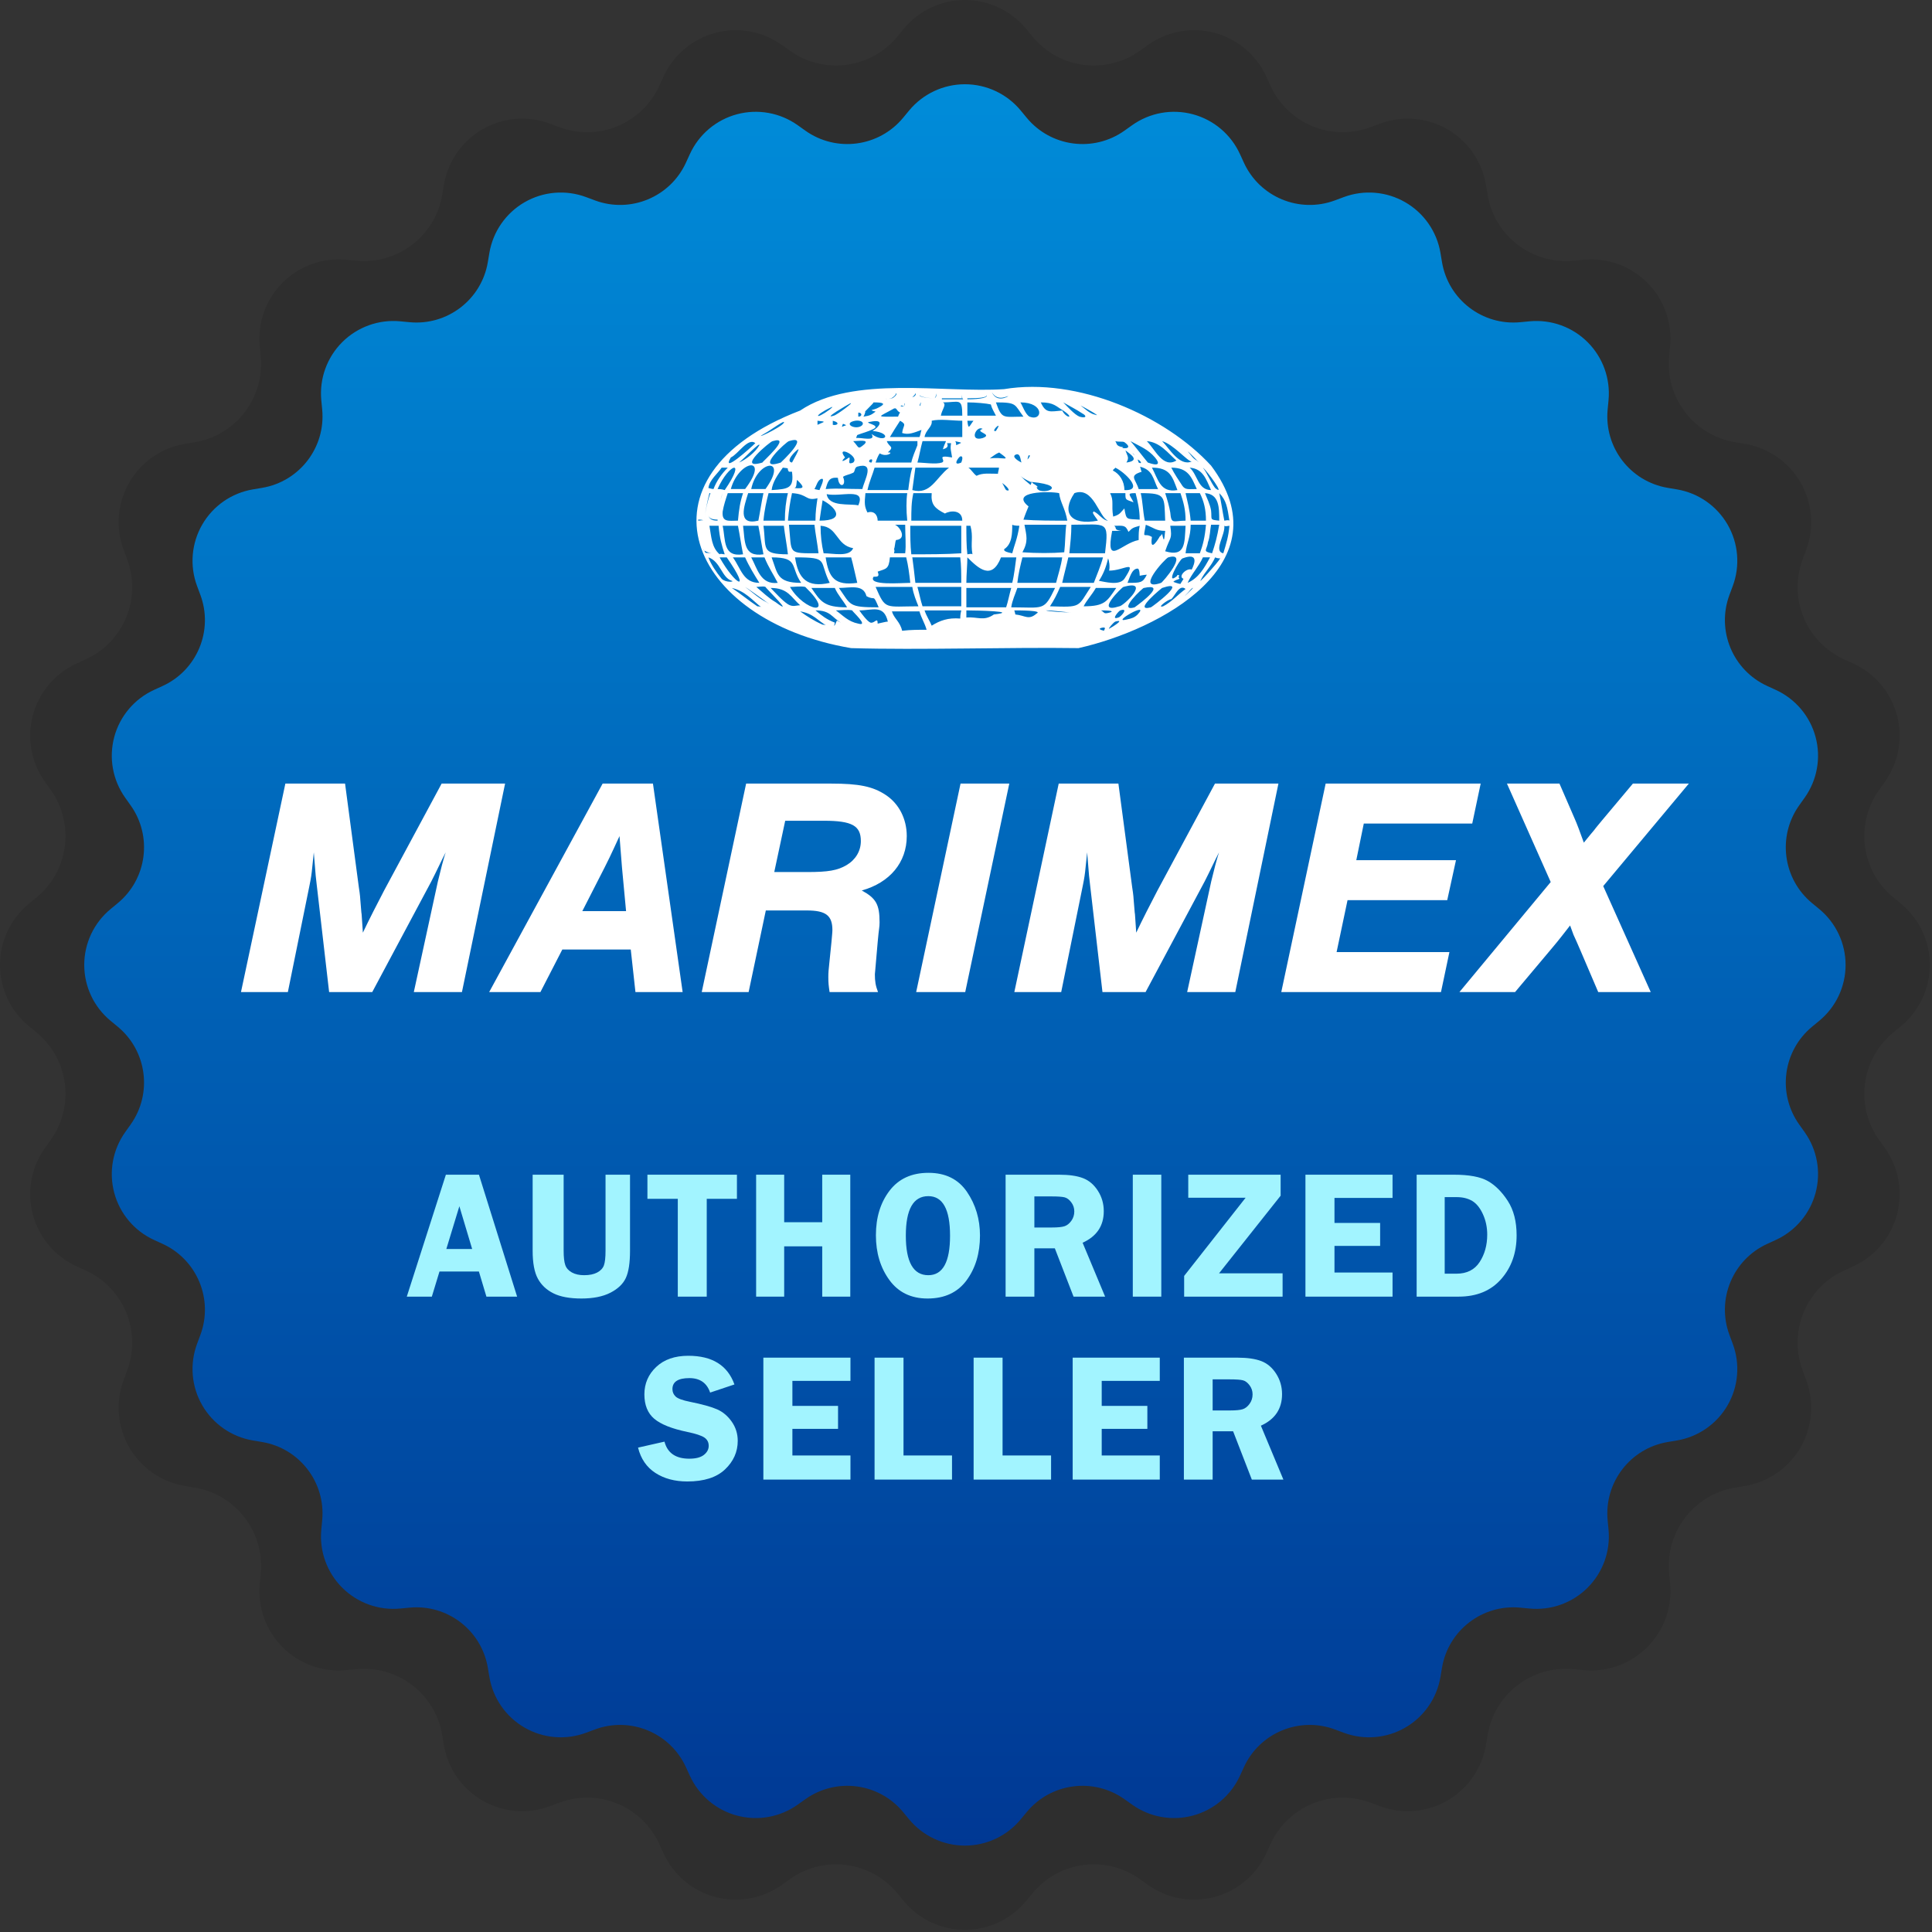 <?xml version="1.0" encoding="UTF-8" standalone="no"?><!DOCTYPE svg PUBLIC "-//W3C//DTD SVG 1.1//EN" "http://www.w3.org/Graphics/SVG/1.1/DTD/svg11.dtd"><svg width="100%" height="100%" viewBox="0 0 297 297" version="1.1" xmlns="http://www.w3.org/2000/svg" xmlns:xlink="http://www.w3.org/1999/xlink" xml:space="preserve" xmlns:serif="http://www.serif.com/" style="fill-rule:evenodd;clip-rule:evenodd;stroke-linejoin:round;stroke-miterlimit:2;"><rect x="0" y="0" width="297" height="297" fill="#333333" stroke="none"/><g><path d="M138.931,4.428c2.317,-2.804 5.765,-4.428 9.403,-4.428c3.637,0 7.085,1.624 9.402,4.428c0.336,0.407 0.671,0.813 1.003,1.214c4.074,4.931 11.264,5.877 16.475,2.169c0.424,-0.302 0.853,-0.607 1.283,-0.913c2.964,-2.109 6.714,-2.785 10.228,-1.844c3.514,0.942 6.424,3.403 7.936,6.711c0.22,0.48 0.438,0.959 0.655,1.433c2.659,5.816 9.359,8.591 15.352,6.358c0.488,-0.182 0.981,-0.365 1.475,-0.55c3.409,-1.27 7.207,-0.952 10.357,0.867c3.151,1.819 5.325,4.949 5.929,8.536c0.088,0.521 0.175,1.039 0.262,1.553c1.063,6.307 6.816,10.721 13.183,10.116c0.518,-0.05 1.042,-0.1 1.567,-0.15c3.622,-0.344 7.208,0.946 9.78,3.518c2.573,2.572 3.862,6.158 3.518,9.78c-0.05,0.525 -0.1,1.049 -0.149,1.568c-0.606,6.366 3.808,12.12 10.115,13.182c0.514,0.087 1.033,0.174 1.553,0.262c3.587,0.604 6.717,2.778 8.536,5.929c1.819,3.15 2.137,6.948 0.867,10.357c-0.185,0.494 -0.368,0.987 -0.55,1.476c-2.233,5.993 0.542,12.693 6.359,15.351c0.474,0.217 0.952,0.435 1.432,0.655c3.309,1.512 5.769,4.422 6.711,7.936c0.941,3.514 0.265,7.264 -1.844,10.228c-0.306,0.43 -0.611,0.859 -0.913,1.284c-3.708,5.21 -2.761,12.4 2.169,16.474c0.402,0.332 0.807,0.667 1.214,1.003c2.804,2.317 4.428,5.765 4.428,9.403c0,3.637 -1.624,7.085 -4.428,9.402c-0.407,0.336 -0.812,0.671 -1.214,1.003c-4.93,4.074 -5.877,11.264 -2.169,16.475c0.302,0.424 0.607,0.853 0.913,1.283c2.109,2.964 2.785,6.714 1.844,10.228c-0.942,3.514 -3.402,6.424 -6.711,7.936c-0.48,0.22 -0.958,0.438 -1.432,0.655c-5.817,2.659 -8.592,9.359 -6.359,15.352c0.182,0.488 0.365,0.981 0.55,1.475c1.27,3.409 0.952,7.207 -0.867,10.357c-1.819,3.151 -4.949,5.325 -8.536,5.929c-0.52,0.088 -1.039,0.175 -1.553,0.262c-6.307,1.063 -10.721,6.816 -10.115,13.183c0.049,0.518 0.099,1.042 0.149,1.567c0.344,3.622 -0.945,7.208 -3.518,9.78c-2.572,2.573 -6.158,3.862 -9.78,3.518c-0.525,-0.05 -1.049,-0.1 -1.567,-0.149c-6.367,-0.606 -12.12,3.808 -13.183,10.115c-0.087,0.514 -0.174,1.033 -0.262,1.553c-0.604,3.587 -2.778,6.717 -5.929,8.536c-3.15,1.819 -6.948,2.137 -10.357,0.867c-0.494,-0.185 -0.987,-0.368 -1.475,-0.55c-5.993,-2.233 -12.693,0.542 -15.352,6.359c-0.217,0.474 -0.435,0.952 -0.655,1.432c-1.512,3.309 -4.422,5.769 -7.936,6.711c-3.514,0.941 -7.264,0.265 -10.228,-1.844c-0.43,-0.306 -0.859,-0.611 -1.283,-0.913c-5.211,-3.708 -12.401,-2.761 -16.475,2.169c-0.332,0.402 -0.667,0.807 -1.003,1.214c-2.317,2.804 -5.765,4.428 -9.402,4.428c-3.638,0 -7.086,-1.624 -9.403,-4.428c-0.336,-0.407 -0.671,-0.812 -1.003,-1.214c-4.074,-4.93 -11.264,-5.877 -16.474,-2.169c-0.425,0.302 -0.854,0.607 -1.284,0.913c-2.964,2.109 -6.714,2.785 -10.228,1.844c-3.514,-0.942 -6.424,-3.402 -7.936,-6.711c-0.22,-0.48 -0.438,-0.958 -0.655,-1.432c-2.658,-5.817 -9.358,-8.592 -15.351,-6.359c-0.489,0.182 -0.982,0.365 -1.476,0.55c-3.409,1.27 -7.207,0.952 -10.357,-0.867c-3.151,-1.819 -5.325,-4.949 -5.929,-8.536c-0.088,-0.52 -0.175,-1.039 -0.262,-1.553c-1.062,-6.307 -6.816,-10.721 -13.182,-10.115c-0.519,0.049 -1.043,0.099 -1.568,0.149c-3.622,0.344 -7.208,-0.945 -9.78,-3.518c-2.572,-2.572 -3.862,-6.158 -3.518,-9.78c0.05,-0.525 0.1,-1.049 0.15,-1.567c0.605,-6.367 -3.809,-12.12 -10.116,-13.183c-0.514,-0.087 -1.032,-0.174 -1.553,-0.262c-3.587,-0.604 -6.717,-2.778 -8.536,-5.929c-1.819,-3.15 -2.137,-6.948 -0.867,-10.357c0.185,-0.494 0.368,-0.987 0.55,-1.475c2.233,-5.993 -0.542,-12.693 -6.358,-15.352c-0.474,-0.217 -0.953,-0.435 -1.433,-0.655c-3.308,-1.512 -5.769,-4.422 -6.711,-7.936c-0.941,-3.514 -0.265,-7.264 1.844,-10.228c0.306,-0.43 0.611,-0.859 0.913,-1.283c3.708,-5.211 2.762,-12.401 -2.169,-16.475c-0.401,-0.332 -0.807,-0.667 -1.214,-1.003c-2.804,-2.317 -4.428,-5.765 -4.428,-9.402c0,-3.638 1.624,-7.086 4.428,-9.403c0.407,-0.336 0.813,-0.671 1.214,-1.003c4.931,-4.074 5.877,-11.264 2.169,-16.474c-0.302,-0.425 -0.607,-0.854 -0.913,-1.284c-2.109,-2.964 -2.785,-6.714 -1.844,-10.228c0.942,-3.514 3.403,-6.424 6.711,-7.936c0.48,-0.22 0.959,-0.438 1.433,-0.655c5.816,-2.658 8.591,-9.358 6.358,-15.351c-0.182,-0.489 -0.365,-0.982 -0.55,-1.476c-1.27,-3.409 -0.952,-7.207 0.867,-10.357c1.819,-3.151 4.949,-5.325 8.536,-5.929c0.521,-0.088 1.039,-0.175 1.553,-0.262c6.307,-1.062 10.721,-6.816 10.116,-13.182c-0.05,-0.519 -0.1,-1.043 -0.15,-1.568c-0.344,-3.622 0.946,-7.208 3.518,-9.78c2.572,-2.572 6.158,-3.862 9.78,-3.518c0.525,0.05 1.049,0.1 1.568,0.15c6.366,0.605 12.12,-3.809 13.182,-10.116c0.087,-0.514 0.174,-1.032 0.262,-1.553c0.604,-3.587 2.778,-6.717 5.929,-8.536c3.15,-1.819 6.948,-2.137 10.357,-0.867c0.494,0.185 0.987,0.368 1.476,0.55c5.993,2.233 12.693,-0.542 15.351,-6.358c0.217,-0.474 0.435,-0.953 0.655,-1.433c1.512,-3.308 4.422,-5.769 7.936,-6.711c3.514,-0.941 7.264,-0.265 10.228,1.844c0.43,0.306 0.859,0.611 1.284,0.913c5.21,3.708 12.4,2.762 16.474,-2.169c0.332,-0.401 0.667,-0.807 1.003,-1.214Z" style="fill-opacity:0.1;"/><path d="M139.752,16.993c2.115,-2.559 5.261,-4.041 8.582,-4.041c3.32,0 6.467,1.482 8.581,4.041c0.307,0.372 0.613,0.742 0.916,1.109c3.718,4.499 10.28,5.363 15.036,1.979c0.387,-0.276 0.778,-0.554 1.171,-0.833c2.705,-1.925 6.128,-2.542 9.335,-1.683c3.207,0.859 5.863,3.105 7.243,6.125c0.2,0.438 0.4,0.875 0.598,1.307c2.426,5.309 8.541,7.842 14.011,5.804c0.446,-0.166 0.895,-0.334 1.347,-0.502c3.111,-1.159 6.577,-0.869 9.452,0.791c2.876,1.66 4.86,4.517 5.412,7.79c0.08,0.475 0.159,0.949 0.238,1.418c0.97,5.756 6.221,9.785 12.032,9.232c0.474,-0.045 0.951,-0.09 1.431,-0.136c3.305,-0.315 6.578,0.863 8.926,3.21c2.348,2.348 3.525,5.621 3.21,8.926c-0.045,0.48 -0.091,0.958 -0.136,1.431c-0.553,5.811 3.476,11.062 9.232,12.032c0.469,0.079 0.943,0.159 1.418,0.239c3.274,0.551 6.131,2.535 7.791,5.411c1.66,2.875 1.95,6.341 0.79,9.452c-0.168,0.452 -0.335,0.902 -0.502,1.347c-2.038,5.47 0.495,11.585 5.804,14.011c0.433,0.198 0.869,0.398 1.307,0.598c3.02,1.38 5.266,4.036 6.125,7.243c0.86,3.207 0.243,6.63 -1.682,9.335c-0.28,0.393 -0.558,0.784 -0.834,1.172c-3.384,4.755 -2.52,11.318 1.98,15.035c0.366,0.303 0.736,0.609 1.108,0.916c2.559,2.115 4.041,5.261 4.041,8.582c0,3.32 -1.482,6.467 -4.041,8.581c-0.372,0.307 -0.742,0.613 -1.108,0.916c-4.5,3.718 -5.364,10.28 -1.98,15.036c0.276,0.387 0.554,0.778 0.834,1.171c1.925,2.705 2.542,6.128 1.682,9.335c-0.859,3.207 -3.105,5.863 -6.125,7.243c-0.438,0.2 -0.874,0.4 -1.307,0.598c-5.309,2.426 -7.842,8.541 -5.804,14.011c0.167,0.446 0.334,0.895 0.502,1.347c1.16,3.111 0.87,6.577 -0.79,9.452c-1.66,2.876 -4.517,4.86 -7.791,5.412c-0.475,0.08 -0.949,0.159 -1.418,0.238c-5.756,0.97 -9.785,6.221 -9.232,12.032c0.045,0.474 0.091,0.951 0.136,1.431c0.315,3.305 -0.862,6.578 -3.21,8.926c-2.348,2.348 -5.621,3.525 -8.926,3.21c-0.48,-0.045 -0.957,-0.091 -1.431,-0.136c-5.811,-0.553 -11.062,3.476 -12.032,9.232c-0.079,0.469 -0.158,0.943 -0.238,1.418c-0.552,3.274 -2.536,6.131 -5.412,7.791c-2.875,1.66 -6.341,1.95 -9.452,0.79c-0.452,-0.168 -0.901,-0.335 -1.347,-0.502c-5.47,-2.038 -11.585,0.495 -14.011,5.804c-0.198,0.433 -0.398,0.869 -0.598,1.307c-1.38,3.02 -4.036,5.266 -7.243,6.125c-3.207,0.86 -6.63,0.243 -9.335,-1.682c-0.393,-0.28 -0.784,-0.558 -1.171,-0.834c-4.756,-3.384 -11.318,-2.52 -15.036,1.98c-0.303,0.366 -0.609,0.736 -0.916,1.108c-2.114,2.559 -5.261,4.041 -8.581,4.041c-3.321,0 -6.467,-1.482 -8.582,-4.041c-0.307,-0.372 -0.613,-0.742 -0.916,-1.108c-3.717,-4.5 -10.28,-5.364 -15.035,-1.98c-0.388,0.276 -0.779,0.554 -1.172,0.834c-2.705,1.925 -6.128,2.542 -9.335,1.682c-3.207,-0.859 -5.863,-3.105 -7.243,-6.125c-0.2,-0.438 -0.4,-0.874 -0.598,-1.307c-2.426,-5.309 -8.541,-7.842 -14.011,-5.804c-0.445,0.167 -0.895,0.334 -1.347,0.502c-3.111,1.16 -6.577,0.87 -9.452,-0.79c-2.876,-1.66 -4.86,-4.517 -5.411,-7.791c-0.08,-0.475 -0.16,-0.949 -0.239,-1.418c-0.97,-5.756 -6.221,-9.785 -12.032,-9.232c-0.473,0.045 -0.951,0.091 -1.431,0.136c-3.305,0.315 -6.578,-0.862 -8.926,-3.21c-2.347,-2.348 -3.525,-5.621 -3.21,-8.926c0.046,-0.48 0.091,-0.957 0.136,-1.431c0.553,-5.811 -3.476,-11.062 -9.232,-12.032c-0.469,-0.079 -0.943,-0.158 -1.418,-0.238c-3.273,-0.552 -6.13,-2.536 -7.79,-5.412c-1.66,-2.875 -1.95,-6.341 -0.791,-9.452c0.168,-0.452 0.336,-0.901 0.502,-1.347c2.038,-5.47 -0.495,-11.585 -5.804,-14.011c-0.432,-0.198 -0.869,-0.398 -1.307,-0.598c-3.02,-1.38 -5.266,-4.036 -6.125,-7.243c-0.859,-3.207 -0.242,-6.63 1.683,-9.335c0.279,-0.393 0.557,-0.784 0.833,-1.171c3.384,-4.756 2.52,-11.318 -1.979,-15.036c-0.367,-0.303 -0.737,-0.609 -1.109,-0.916c-2.559,-2.114 -4.041,-5.261 -4.041,-8.581c0,-3.321 1.482,-6.467 4.041,-8.582c0.372,-0.307 0.742,-0.613 1.109,-0.916c4.499,-3.717 5.363,-10.28 1.979,-15.035c-0.276,-0.388 -0.554,-0.779 -0.833,-1.172c-1.925,-2.705 -2.542,-6.128 -1.683,-9.335c0.859,-3.207 3.105,-5.863 6.125,-7.243c0.438,-0.2 0.875,-0.4 1.307,-0.598c5.309,-2.426 7.842,-8.541 5.804,-14.011c-0.166,-0.445 -0.334,-0.895 -0.502,-1.347c-1.159,-3.111 -0.869,-6.577 0.791,-9.452c1.66,-2.876 4.517,-4.86 7.79,-5.411c0.475,-0.08 0.949,-0.16 1.418,-0.239c5.756,-0.97 9.785,-6.221 9.232,-12.032c-0.045,-0.473 -0.09,-0.951 -0.136,-1.431c-0.315,-3.305 0.863,-6.578 3.21,-8.926c2.348,-2.347 5.621,-3.525 8.926,-3.21c0.48,0.046 0.958,0.091 1.431,0.136c5.811,0.553 11.062,-3.476 12.032,-9.232c0.079,-0.469 0.159,-0.943 0.239,-1.418c0.551,-3.273 2.535,-6.13 5.411,-7.79c2.875,-1.66 6.341,-1.95 9.452,-0.791c0.452,0.168 0.902,0.336 1.347,0.502c5.47,2.038 11.585,-0.495 14.011,-5.804c0.198,-0.432 0.398,-0.869 0.598,-1.307c1.38,-3.02 4.036,-5.266 7.243,-6.125c3.207,-0.859 6.63,-0.242 9.335,1.683c0.393,0.279 0.784,0.557 1.172,0.833c4.755,3.384 11.318,2.52 15.035,-1.979c0.303,-0.367 0.609,-0.737 0.916,-1.109Z" style="fill:url(#_Linear1);"/><path d="M37.046,152.504l7.207,0l3.315,-16.335c0.24,-1.153 0.336,-1.826 0.432,-2.835l0.24,-2.306l0.289,3.555l0.144,1.297l1.922,16.624l6.63,0l9.081,-17.008l0.624,-1.249c1.201,-2.45 1.249,-2.595 1.586,-3.219c-0.289,0.865 -0.433,1.489 -0.577,1.97l-0.624,2.498l-3.7,17.008l7.399,0l6.631,-32.046l-9.754,0l-8.84,16.431c-1.009,1.922 -2.307,4.468 -3.267,6.486l-0.193,-2.834c-0.048,-0.145 -0.096,-1.105 -0.192,-2.114c-0.048,-0.913 -0.192,-1.73 -0.24,-2.066l-2.114,-15.903l-9.177,0l-6.822,32.046Zm103.794,0l7.542,0l6.772,-32.046l-7.493,0l-6.821,32.046Zm-65.64,0l7.879,0l3.363,-6.536l10.522,0l0.72,6.536l7.255,0l-4.564,-32.046l-7.735,0l-17.44,32.046Zm32.676,0l7.208,0l2.643,-12.542l6.295,0c2.931,0 3.94,0.769 3.94,3.027c0,0.385 -0.096,1.153 -0.144,1.826l-0.337,3.316c-0.096,0.913 -0.144,1.345 -0.144,2.066c0,0.913 0.048,1.346 0.192,2.307l7.443,0c-0.385,-1.009 -0.481,-1.682 -0.481,-2.739c0,-0.145 0.096,-0.865 0.144,-1.634l0.289,-3.316c0.192,-2.21 0.288,-2.21 0.288,-3.027c0,-2.738 -0.528,-3.698 -2.737,-4.898c4.325,-1.201 6.918,-4.323 6.918,-8.363c0,-2.644 -1.201,-4.997 -3.265,-6.341c-1.969,-1.296 -4.081,-1.728 -8.406,-1.728l-13.023,0l-6.823,32.046Zm48.053,0l7.207,0l3.315,-16.335c0.24,-1.153 0.336,-1.826 0.432,-2.835l0.241,-2.306l0.288,3.555l0.144,1.297l1.922,16.624l6.63,0l9.081,-17.008l0.624,-1.249c1.202,-2.45 1.25,-2.595 1.586,-3.219c-0.288,0.865 -0.432,1.489 -0.577,1.97l-0.624,2.498l-3.7,17.008l7.399,0l6.631,-32.046l-9.754,0l-8.84,16.431c-1.009,1.922 -2.306,4.468 -3.267,6.486l-0.192,-2.834c-0.048,-0.145 -0.096,-1.105 -0.193,-2.114c-0.048,-0.913 -0.192,-1.73 -0.24,-2.066l-2.114,-15.903l-9.177,0l-6.822,32.046Zm68.428,0l8.552,0l5.813,-6.919c0.865,-1.009 2.114,-2.642 2.642,-3.315l0.529,1.442l0.48,1.057l0.625,1.441l2.69,6.294l8.072,0l-7.303,-16.287l13.164,-15.759l-8.6,0l-4.756,5.669l-0.913,1.105c-0.096,0.145 -0.432,0.577 -0.817,1.009l-1.057,1.297c-0.528,-1.489 -1.105,-3.026 -1.393,-3.651l-2.354,-5.429l-8.072,0l6.727,15.134l-14.029,16.912Zm-27.391,0l24.551,0l1.297,-6.145l-17.344,0l1.682,-7.983l15.325,0l1.346,-6.145l-15.326,0l1.153,-5.628l16.671,0l1.297,-6.145l-23.83,0l-6.822,32.046Zm-107.449,-12.44l3.411,-6.679c0.673,-1.346 0.913,-1.826 1.441,-2.98l0.865,-1.874l0.384,4.854l0.625,6.679l-6.726,0Zm29.507,-6.007l1.682,-7.886l5.959,0c4.324,0 5.67,0.769 5.67,3.125c0,1.539 -0.817,2.886 -2.211,3.703c-1.393,0.818 -2.835,1.058 -6.054,1.058l-5.046,0Z" style="fill:#fff;fill-rule:nonzero;"/><g><path d="M73.627,180.583l5.868,18.745l-4.72,0l-1.155,-3.859l-6.06,0l-1.175,3.859l-3.851,0l6.009,-18.745l5.084,0Zm-5.014,11.425l3.972,0l-1.969,-6.578l-2.003,6.578Z" style="fill:#a2f4ff;fill-rule:nonzero;"/><path d="M96.851,180.583l0,11.673c0,1.886 -0.216,3.289 -0.646,4.209c-0.43,0.92 -1.224,1.675 -2.383,2.266c-1.158,0.59 -2.639,0.885 -4.442,0.885c-1.804,0 -3.239,-0.265 -4.305,-0.796c-1.067,-0.531 -1.866,-1.286 -2.397,-2.266c-0.531,-0.98 -0.796,-2.412 -0.796,-4.298l0,-11.673l4.765,0l0,11.673c0,1.007 0.085,1.748 0.254,2.224c0.169,0.476 0.508,0.854 1.016,1.133c0.508,0.28 1.133,0.419 1.875,0.419c0.824,0 1.494,-0.137 2.012,-0.412c0.517,-0.274 0.86,-0.638 1.03,-1.092c0.169,-0.453 0.254,-1.21 0.254,-2.272l0,-11.673l3.763,0Z" style="fill:#a2f4ff;fill-rule:nonzero;"/><path d="M113.286,180.583l0,3.708l-4.641,0l0,15.037l-4.45,0l0,-15.037l-4.669,0l0,-3.708l13.76,0Z" style="fill:#a2f4ff;fill-rule:nonzero;"/><path d="M130.711,180.583l0,18.745l-4.312,0l0,-7.732l-5.85,0l0,7.732l-4.312,0l0,-18.745l4.312,0l0,7.306l5.85,0l0,-7.306l4.312,0Z" style="fill:#a2f4ff;fill-rule:nonzero;"/><path d="M142.581,199.616c-2.525,0 -4.478,-0.947 -5.859,-2.842c-1.381,-1.895 -2.072,-4.189 -2.072,-6.88c0,-2.738 0.7,-5.022 2.099,-6.853c1.4,-1.831 3.394,-2.747 5.983,-2.747c2.616,0 4.589,0.978 5.92,2.932c1.331,1.955 1.997,4.191 1.997,6.709c0,2.719 -0.686,5.012 -2.058,6.88c-1.373,1.868 -3.376,2.801 -6.01,2.801Zm0.123,-15.737c-2.302,0 -3.454,2.023 -3.454,6.069c0,4.056 1.152,6.084 3.454,6.084c2.23,0 3.344,-2.023 3.344,-6.07c0,-4.056 -1.114,-6.083 -3.344,-6.083Z" style="fill:#a2f4ff;fill-rule:nonzero;"/><path d="M159.01,191.899l0,7.429l-4.422,0l0,-18.745l8.239,0c1.52,0 2.74,0.176 3.66,0.528c0.92,0.352 1.683,1 2.287,1.942c0.604,0.942 0.906,1.99 0.906,3.143c0,2.25 -1.085,3.865 -3.255,4.844l3.461,8.288l-4.852,0l-2.879,-7.429l-3.145,0Zm0,-7.979l0,4.779l2.691,0c0.879,0 1.518,-0.062 1.916,-0.186c0.398,-0.123 0.753,-0.398 1.064,-0.824c0.312,-0.425 0.467,-0.913 0.467,-1.462c0,-0.522 -0.155,-0.989 -0.467,-1.401c-0.311,-0.412 -0.65,-0.666 -1.016,-0.762c-0.366,-0.096 -1.053,-0.144 -2.06,-0.144l-2.595,0Z" style="fill:#a2f4ff;fill-rule:nonzero;"/><rect x="174.141" y="180.583" width="4.381" height="18.745" style="fill:#a2f4ff;fill-rule:nonzero;"/><path d="M196.867,183.81l-9.47,11.934l9.772,0l0,3.584l-15.134,0l0,-3.186l9.448,-12.016l-8.816,0l0,-3.543l14.2,0l0,3.227Z" style="fill:#a2f4ff;fill-rule:nonzero;"/><path d="M214.071,184.153l-8.926,0l0,3.845l7.018,0l0,3.53l-7.018,0l0,4.092l8.926,0l0,3.708l-13.389,0l0,-18.745l13.389,0l0,3.57Z" style="fill:#a2f4ff;fill-rule:nonzero;"/><path d="M217.777,180.583l5.721,0c2.333,0 4.071,0.322 5.214,0.968c1.144,0.645 2.168,1.666 3.074,3.062c0.905,1.396 1.358,3.161 1.358,5.294c0,2.683 -0.791,4.924 -2.374,6.723c-1.582,1.799 -3.764,2.698 -6.544,2.698l-6.449,0l0,-18.745Zm4.312,3.447l0,11.769l1.809,0c1.599,0 2.787,-0.598 3.563,-1.792c0.777,-1.195 1.165,-2.598 1.165,-4.21c0,-1.135 -0.222,-2.185 -0.665,-3.151c-0.443,-0.966 -0.993,-1.644 -1.651,-2.033c-0.658,-0.389 -1.448,-0.583 -2.371,-0.583l-1.85,0Z" style="fill:#a2f4ff;fill-rule:nonzero;"/><path d="M112.902,212.828l-3.735,1.249c-0.503,-1.483 -1.567,-2.225 -3.193,-2.225c-1.735,0 -2.603,0.564 -2.603,1.69c0,0.448 0.163,0.828 0.487,1.139c0.325,0.312 1.058,0.582 2.201,0.812c1.911,0.385 3.31,0.775 4.196,1.168c0.887,0.394 1.635,1.028 2.243,1.902c0.608,0.874 0.912,1.851 0.912,2.931c0,1.694 -0.652,3.158 -1.955,4.394c-1.304,1.236 -3.236,1.853 -5.797,1.853c-1.921,0 -3.556,-0.437 -4.905,-1.311c-1.35,-0.874 -2.239,-2.172 -2.669,-3.893l4.065,-0.92c0.457,1.748 1.727,2.623 3.81,2.623c1.005,0 1.754,-0.195 2.248,-0.584c0.493,-0.389 0.74,-0.854 0.74,-1.394c0,-0.549 -0.224,-0.975 -0.672,-1.277c-0.448,-0.302 -1.312,-0.586 -2.592,-0.852c-2.386,-0.495 -4.087,-1.17 -5.102,-2.026c-1.014,-0.856 -1.522,-2.108 -1.522,-3.756c0,-1.666 0.606,-3.071 1.818,-4.215c1.212,-1.145 2.856,-1.717 4.932,-1.717c3.677,0 6.041,1.47 7.093,4.409Z" style="fill:#a2f4ff;fill-rule:nonzero;"/><path d="M130.738,212.278l-8.926,0l0,3.845l7.018,0l0,3.53l-7.018,0l0,4.092l8.926,0l0,3.708l-13.389,0l0,-18.745l13.389,0l0,3.57Z" style="fill:#a2f4ff;fill-rule:nonzero;"/><path d="M138.893,223.745l7.457,0l0,3.708l-11.906,0l0,-18.745l4.449,0l0,15.037Z" style="fill:#a2f4ff;fill-rule:nonzero;"/><path d="M154.121,223.745l7.457,0l0,3.708l-11.907,0l0,-18.745l4.45,0l0,15.037Z" style="fill:#a2f4ff;fill-rule:nonzero;"/><path d="M178.288,212.278l-8.926,0l0,3.845l7.017,0l0,3.53l-7.017,0l0,4.092l8.926,0l0,3.708l-13.389,0l0,-18.745l13.389,0l0,3.57Z" style="fill:#a2f4ff;fill-rule:nonzero;"/><path d="M186.416,220.024l0,7.429l-4.422,0l0,-18.745l8.24,0c1.519,0 2.739,0.176 3.659,0.528c0.92,0.352 1.683,1 2.287,1.942c0.604,0.942 0.906,1.99 0.906,3.143c0,2.25 -1.085,3.865 -3.254,4.844l3.46,8.288l-4.852,0l-2.879,-7.429l-3.145,0Zm0,-7.979l0,4.779l2.691,0c0.879,0 1.518,-0.062 1.916,-0.186c0.398,-0.123 0.753,-0.398 1.064,-0.824c0.312,-0.425 0.467,-0.913 0.467,-1.462c0,-0.522 -0.155,-0.989 -0.467,-1.401c-0.311,-0.412 -0.65,-0.666 -1.016,-0.762c-0.366,-0.096 -1.053,-0.144 -2.06,-0.144l-2.595,0Z" style="fill:#a2f4ff;fill-rule:nonzero;"/></g><path d="M186.172,71.576c11.285,15.048 -7.837,25.236 -20.377,28.057c-10.501,-0.157 -24.451,0.314 -34.953,0c-25.079,-4.232 -34.327,-26.332 -7.837,-36.521c8.15,-5.486 22.1,-2.664 31.348,-3.291c11.286,-1.881 24.765,4.075 31.819,11.755Zm-3.292,0.314c1.254,1.097 1.254,3.448 3.292,3.448c-0.784,-1.724 -1.254,-3.291 -3.292,-3.448Zm0.314,15.674c0.47,-0.94 1.097,-2.665 -1.411,-1.724c-0.47,0.157 -2.821,4.389 -0.784,2.665c-0.313,-0.157 0.627,-0.157 0.157,0.156l0.157,0.314c-0.314,0.156 -0.627,0.156 -0.941,0.47c0,0 0.784,0.313 1.097,0.313c0.157,-0.313 0.314,-0.47 0.471,-0.783c-0.941,-0.314 0.47,-1.724 1.254,-1.411Zm-10.816,-5.956l-1.41,0c-1.097,5.643 1.41,1.881 4.075,1.411c0,-0.941 0,-1.411 0.157,-2.195c-1.097,0.314 -1.097,0.314 -1.724,0.941c-0.471,-1.098 -0.784,-0.941 -2.195,-0.941c0.47,0.314 -0.157,0.627 1.097,0.784Zm0.941,7.994c2.038,0 2.351,0 2.978,-1.254c-0.314,0 -1.097,0.157 -1.097,0.157c0,0 0,-1.098 -0.314,-1.098c-0.94,0 -1.254,1.568 -1.567,2.195Zm-0.157,-18.496c2.195,-0.313 0.627,-1.254 -0.157,-1.881c0.314,0.941 0.627,1.097 0.157,1.881Zm1.254,-1.097c-0.157,-0.314 -0.313,-0.314 -0.627,-0.627c0.157,0 1.254,1.411 0.627,0.627Zm0.627,5.172l2.978,0c-0.784,-1.567 -0.784,-2.978 -2.821,-3.448c0.157,0 0.157,0.627 0.313,0.784c-2.037,0.627 -0.94,1.097 -0.47,2.664Zm0,-4.075c0.627,0.314 0.314,-0.313 -0.157,-0.47l0.157,0.47Zm4.075,13.637c3.135,0.94 2.978,-1.254 3.135,-3.919l-2.351,0c0.314,2.195 0,1.568 -0.784,3.919Zm3.135,-4.703c0,-1.724 -0.313,-2.821 -0.784,-4.232l-2.351,0c0.314,0.941 0.627,2.038 0.784,2.979c0.157,1.88 0.47,1.253 2.351,1.253Zm1.724,-4.859c-0.783,-1.724 -1.254,-3.291 -3.918,-3.291c0.47,0.94 1.097,1.881 1.724,2.821c0.47,0.627 0.94,0.47 2.194,0.47Zm-6.896,-3.291c0.94,1.724 1.254,3.918 3.918,3.448c-0.783,-2.037 -1.097,-3.448 -3.918,-3.448Zm-1.724,3.918c0.313,1.254 0.313,2.665 0.626,4.232l3.135,0c-0.156,-3.761 0.157,-4.232 -3.761,-4.232Zm1.724,6.74c-0.314,2.195 0.627,0.941 1.254,-0.156c0,0.156 0.313,-0.314 0.313,-0.314c0.314,1.411 0.314,0.941 0.47,-0.47c-1.41,0 -1.724,-0.47 -2.978,-0.941c-0.47,2.508 -0.313,1.098 0.941,1.881Zm-4.389,7.681c-0.157,0 -4.546,4.232 -0.627,2.978c0.627,0 5.016,-4.232 0.627,-2.978Zm1.724,3.135c1.097,-0.784 5.016,-3.762 1.411,-2.979c0,-0.156 -4.232,3.762 -1.411,2.979Zm4.075,-3.762c0.157,0 4.389,-4.859 1.098,-3.919c-0.471,0.157 -5.173,5.329 -1.098,3.919Zm5.957,-4.546c0.47,-1.254 0.783,-2.508 0.94,-4.389l-2.351,0c0,1.881 -0.627,2.822 -0.784,4.389l2.195,0Zm1.88,0c0.471,-1.41 0.784,-2.508 1.098,-4.389l-1.254,0c-0.157,0.784 -0.157,1.881 -0.471,2.665c-0.156,1.254 -0.94,1.411 0.627,1.724Zm-0.94,-5.016c0,-1.724 -0.313,-2.978 -0.94,-4.232l-2.195,0c0.314,1.411 0.627,2.508 0.784,4.232l2.351,0Zm-2.821,-10.658c0.47,0.47 0.783,1.097 1.41,1.411c0.941,0.94 -0.94,-1.098 -1.41,-1.411Zm-3.919,-1.567c1.097,1.097 2.665,3.918 4.546,3.134c-0.627,0 -2.822,-2.664 -4.546,-3.134Zm-2.351,0c1.254,1.254 2.508,4.232 4.545,2.978c-1.253,-1.098 -2.507,-2.822 -4.545,-2.978Zm-2.508,0c0.314,0.313 2.508,3.134 2.665,3.291c1.724,0.627 1.881,0.157 1.097,-0.784c-1.097,-1.253 -2.038,-1.567 -3.762,-2.507Zm-2.351,0c0.313,0.313 0,0.783 1.254,0.94c-0.784,0.157 1.881,0.47 0.157,-0.784c-0.314,-0.156 -0.784,0 -1.411,-0.156Zm-0.314,4.545c0.941,0.47 1.725,1.568 1.725,2.978c3.134,0.157 0,-2.821 -1.411,-3.448c0,0.157 -0.47,0.313 -0.314,0.47Zm-0.47,3.448c0.627,1.254 0.157,1.725 0.47,3.605c1.098,-0.313 1.098,-0.626 1.725,-1.253c0.313,1.88 0.313,1.567 2.351,1.724c0,-1.568 -0.314,-2.822 -0.627,-4.076c-1.411,0 -0.941,0.157 -0.314,1.411c-1.254,-0.47 -1.254,-0.313 -1.254,-1.411l-2.351,0Zm-0.156,11.913c0.156,-0.627 0,-1.568 -0.157,-1.881c-0.314,1.411 -0.784,2.508 -1.411,3.448c0.941,0.157 3.135,0.784 3.919,-0.313c2.037,-3.135 0,-1.254 -2.351,-1.254Zm-21.631,-15.831c0.47,0.313 0.784,0.94 1.254,1.254c0.941,-0.47 1.881,-0.314 3.292,-0.314c0,-0.313 0.156,-0.627 0.156,-0.94l-4.702,0Zm0.784,-7.21l-0.941,0c0.157,1.567 0.314,0.783 0.941,0Zm1.411,1.254c-0.941,-0.627 -2.195,2.037 0,1.41c1.724,-0.627 -1.411,-0.94 0,-1.41Zm1.097,4.545c1.881,-0.313 3.605,0.627 1.41,-0.94c0,0.156 0,-0.157 -1.41,0.94Zm0.94,-4.232c0,0 0.627,-0.94 0.314,-0.784c-0.314,0.157 -0.941,0.941 -0.314,0.784Zm0.941,7.994c0.156,0.157 0.47,0.94 0.627,1.097c0.783,0.314 0.313,-0.47 -0.627,-1.097Zm-5.33,11.442c0,1.097 -0.156,2.665 -0.156,3.919l7.053,0c0.314,-1.254 0.47,-2.822 0.627,-3.919l-2.351,0c-1.411,3.605 -3.448,1.724 -5.173,0Zm7.994,-4.859c-0.157,0 -0.783,0 -1.097,-0.157c0,1.254 0,2.979 -1.254,3.762c0.157,0 -0.47,0.314 1.254,0.627c0.314,-1.254 0.784,-2.194 1.097,-4.232Zm0.157,-7.68c0.627,0.627 0.784,0.784 1.567,1.41c0,0 0.314,-0.626 0,-0.47c0,0 -1.097,-0.47 -1.567,-0.94Zm1.254,-3.135c0,0 -0.157,0.47 -0.157,0.627c0.157,-0.157 0.627,-0.784 0.157,-0.627Zm1.254,4.859c0.157,1.567 5.643,-0.157 -0.784,-0.784l0.314,0.314c0.156,0 0.94,0.627 0.47,0.47Zm-1.254,2.978c-0.314,0.784 -0.47,1.097 -0.784,2.038c1.881,0.156 4.546,0.156 6.74,0.156c-0.313,-1.88 -1.097,-2.821 -1.254,-4.232c-1.411,-0.313 -7.68,-0.313 -4.702,2.038Zm-1.097,-6.74c-0.157,-0.47 -0.157,-1.411 -0.784,-1.254c-0.94,0.314 0.47,1.097 0.784,1.254Zm-0.627,18.496l5.956,0c0.313,-1.254 0.784,-2.665 0.94,-3.919l-6.113,0c-0.313,1.254 -0.627,2.508 -0.783,3.919Zm7.21,-4.703c0.157,-1.253 0.157,-3.134 0.313,-4.232l-6.426,0c0.313,1.725 0.627,2.508 -0.314,4.232c2.195,0.157 4.546,0.157 6.427,0Zm-0.314,4.703l4.859,0c0.471,-1.254 1.098,-2.665 1.411,-3.919l-5.329,0c-0.314,1.411 -0.627,2.508 -0.941,3.919Zm6.584,-4.546c0.627,-5.172 0.313,-4.389 -5.173,-4.389c0,1.568 -0.157,2.822 -0.313,4.389l5.486,0Zm-4.703,-9.248c-2.037,2.979 -0.627,5.016 3.605,4.232c-0.156,-0.313 -0.627,-0.783 -0.783,-1.253c0.313,-0.157 -0.157,-0.314 0.156,-0.157c0.784,0.313 1.411,1.41 2.195,1.41c-1.411,-0.47 -2.195,-5.329 -5.173,-4.232Zm0.941,-13.479c0.627,0.47 1.41,1.254 2.194,1.41c1.254,0.471 -1.567,-1.097 -2.194,-1.41Zm-2.665,-0.471c0.627,0.627 1.724,1.881 2.508,2.195c1.097,0.313 1.097,-0.157 0.47,-0.47c-0.94,-0.627 -1.881,-1.098 -2.978,-1.725Zm-3.448,0c0.784,1.725 1.41,1.411 3.291,1.254c0.627,1.254 2.038,1.254 0.157,0c-1.097,-0.627 -1.411,-1.254 -3.448,-1.254Zm-3.135,0c0.313,0.471 0.784,1.881 1.411,2.195c2.037,0.783 2.351,-2.195 -1.411,-2.195Zm-3.762,0c0.941,2.665 1.097,2.195 4.232,2.195c-1.41,-1.881 -0.94,-2.195 -4.232,-2.195Zm1.881,-0.94c0,-0.157 -1.567,0.94 -2.508,-0.627c0.784,1.724 2.508,0.627 2.508,0.627Zm-0.157,-0.314c0,0.157 0,0.157 0,0c0,0.157 0,0 0,0Zm-2.508,1.568c-0.627,-0.157 -2.351,-0.314 -3.605,-0.314l0,2.038l4.389,0c-0.313,-0.627 -0.627,-1.097 -0.784,-1.724Zm-0.627,-1.411c0,0.314 -0.94,0.47 -2.978,0.47l0,0.157c2.195,0 3.135,-0.313 2.978,-0.627Zm-3.134,20.063c0,1.411 0,3.135 0.156,4.389c0.157,0 0.627,-0.157 0.784,0c-0.313,-1.724 0.157,-2.665 -0.313,-4.389l-0.627,0Zm-3.919,-16.928l3.292,0c0,-2.821 -0.471,-2.038 -2.978,-2.038c0.627,0.314 -0.157,1.098 -0.314,2.038Zm3.292,-3.448c0,0.156 -0.157,0.783 0,0.783l-3.135,0l0,0.157l3.291,0c-0.313,-0.157 -0.156,-0.94 -0.156,-0.94Zm-4.703,4.232c0.157,0.94 -0.94,1.41 -1.097,2.508l5.8,0l0,-2.508c-1.411,0 -3.449,-0.314 -4.703,0Zm-2.978,25.549l-5.642,0c1.567,3.605 1.41,2.978 6.583,2.978c-0.314,-0.784 -0.784,-1.881 -0.941,-2.978Zm0.471,-0.627l7.053,0c0,-1.254 0,-2.822 -0.157,-3.919l-7.367,0c0.157,1.097 0.314,2.508 0.471,3.919Zm-32.446,-9.562c0.157,-1.567 0.47,-2.978 0.94,-4.232l-0.156,0c-0.314,1.254 -0.627,2.665 -0.784,4.232c-0.314,-0.156 -0.627,-0.156 -0.94,-0.156l0,0.156c0.313,0 0.783,-0.156 0.94,0Zm0.627,-0.783c0.157,0.47 0.47,0.783 1.411,0.783c0,-1.724 0.313,-2.821 0.783,-4.232c-0.47,1.254 -0.627,2.352 -0.627,4.076c-0.94,0 -1.41,-0.157 -1.567,-0.627Zm8.464,-3.449l-2.351,0c-0.627,2.038 -1.724,5.016 1.567,4.232c0.314,-1.567 0.471,-2.821 0.784,-4.232Zm-0.784,5.016l-2.351,0c0.314,2.351 0,4.859 3.135,4.389c-0.313,-1.567 -0.47,-2.821 -0.784,-4.389Zm4.546,-5.016l-2.978,0c-0.314,1.254 -0.627,2.508 -0.784,4.232l3.292,0c0,-1.567 0.156,-2.978 0.47,-4.232Zm-0.627,5.016l-3.135,0c0.47,3.448 -0.47,4.389 3.762,4.389c-0.157,-1.411 -0.47,-2.978 -0.627,-4.389Zm1.254,-8.307l-0.47,0c-0.471,-0.627 0.313,-0.47 -0.941,-0.627c-0.784,1.097 -1.567,2.194 -1.724,3.448c2.665,-0.157 3.448,-0.313 3.135,-2.821Zm-6.27,2.664l2.194,0c3.606,-5.015 -1.253,-4.545 -2.194,0Zm3.292,-7.366c-0.314,0 -5.8,4.545 -1.568,3.291c-0.156,0 4.703,-4.232 1.568,-3.291Zm-6.427,7.366l2.195,0c3.918,-5.172 -0.941,-4.545 -2.195,0Zm-0.47,0.627c-0.313,0.941 -0.627,1.881 -0.784,2.822c-0.156,1.724 0.941,1.41 2.351,1.41c0.157,-1.724 0.314,-2.821 0.784,-4.232l-2.351,0Zm1.567,5.016l-2.351,0c0.471,2.195 0,4.859 3.135,4.389c-0.313,-1.567 -0.47,-2.821 -0.784,-4.389Zm-4.388,0c0.313,1.724 0.313,3.292 1.567,4.389c0.157,-0.157 0.47,0 0.784,0c-0.47,-1.411 -0.784,-2.508 -0.941,-4.389l-1.41,0Zm1.567,4.859c2.351,4.232 5.016,5.643 1.097,0l-1.097,0Zm6.113,3.919c-0.784,-1.254 -1.567,-2.508 -2.194,-3.919l-1.881,0c1.254,1.724 1.567,3.919 4.075,3.919Zm2.821,0c-0.627,-1.254 -1.41,-2.351 -2.037,-3.919l-2.038,0c0.941,1.724 1.411,4.232 4.075,3.919Zm3.605,0c-1.724,-2.508 -0.313,-3.919 -4.545,-3.919c0.94,2.508 0.784,3.919 4.545,3.919Zm3.762,-14.421c2.195,-0.156 2.978,0 5.643,0c0.313,-1.41 2.038,-4.232 -0.784,-3.448c-0.47,0.157 -0.313,0.784 -0.627,0.941c-0.627,0.313 -1.097,0.313 -1.567,0.627c0.627,1.41 -0.627,1.88 -0.784,0.156c-1.411,-0.156 -1.567,0.627 -1.881,1.724Zm1.097,-9.874c0.627,0.156 1.254,-0.314 0,-0.627l0,0.627Zm6.27,0.627c-0.94,0.47 -1.724,0.627 -2.508,0.94c0,0 -0.156,0.314 -0.156,0.47c0.626,-0.156 3.134,0.627 2.351,-0.627c2.194,1.568 3.291,-0.156 0.156,-0.47c1.098,-0.627 1.881,-1.881 -0.313,-1.411c-1.411,0.157 1.724,0.471 0.47,1.098Zm0.941,3.761c-0.314,0.471 -0.471,0.941 -0.627,1.411l5.486,0c0.156,-0.784 0.627,-1.881 0.94,-2.664l0,-0.627l-4.702,0c0.313,0.94 1.254,0.783 0.157,1.724c0,0 0.626,0 0.313,0.156c0.313,-0.156 -0.47,0.627 -1.567,0Zm3.761,-7.21c0,-0.156 0.157,-0.47 0,-0.47l0,0.47c-0.313,-0.156 -0.47,-0.156 -0.47,-0.156c-0.157,0.156 0,0.156 0.47,0.156Zm-0.627,2.195c-0.627,0.94 -1.097,1.724 -1.567,2.508l4.546,0c0.156,-0.314 0.156,-0.627 0.313,-1.098c-1.254,0.471 -2.038,0.784 -2.978,0.471c0.157,-1.254 0.784,-1.254 -0.314,-1.881Zm2.979,-2.508c0,0.157 0.156,0.313 0.156,0.313c-0.156,0 0.157,-0.47 0,-0.627c0,0.157 -0.156,0.471 -0.156,0.471l0,-0.157Zm3.605,6.897c0.156,-0.627 0.313,-0.784 0.47,-1.254l-3.605,0c-0.314,1.097 -0.47,2.194 -0.784,3.291c0.94,0 2.821,0.314 3.762,0c0.784,-0.313 -1.097,-1.254 1.567,-0.784c-0.156,-1.097 -0.313,-1.253 -0.156,-2.194l-0.627,0c0.313,0.627 -0.157,0.784 -0.627,0.941Zm-4.232,2.821c-0.157,1.254 -0.314,2.194 -0.471,3.448c2.822,0.784 3.605,-1.881 5.643,-3.448l-5.172,0Zm-6.897,-1.254c-0.157,0 -0.47,0.47 0.157,0.47c0,0 0.313,-0.627 -0.157,-0.47Zm-2.665,-2.821c0.941,0.94 0.627,1.41 1.724,0.47c0.784,-0.784 -0.94,-0.47 -1.724,-0.47Zm-1.254,2.507c-0.94,0.941 0,0.471 0.627,0c0.314,0.157 -0.47,1.254 0.627,0.784c1.097,-0.94 -2.821,-2.821 -1.254,-0.784Zm-0.313,-5.172c0,0 -0.157,0.313 -0.157,0.47c0.627,-0.313 0.941,-0.157 0.157,-0.47Zm7.837,19.906l1.724,0c0.157,-1.254 0,-2.821 0,-4.389l-1.567,0c0.783,0.314 1.881,2.195 0.156,2.352c-0.156,0.313 -0.156,1.097 -0.313,1.41c0.157,0.157 0,0.627 0,0.627Zm2.038,-9.248l-6.427,0c-0.157,1.568 -0.157,2.038 0.314,2.979c0.94,-0.314 1.567,0.313 1.567,1.253l4.546,0c-0.157,-1.567 -0.157,-3.134 0,-4.232Zm-12.54,9.875c0.47,3.135 1.411,4.389 4.859,3.919c-0.313,-1.254 -0.627,-2.822 -0.94,-3.919l-3.919,0Zm4.232,-1.411c-2.664,-0.47 -2.351,-3.291 -5.015,-3.448c0,1.568 0.156,2.822 0.47,4.232c1.567,0 3.918,0.627 4.545,-0.784Zm0.784,-6.583c1.254,-2.821 -2.665,-1.254 -4.859,-1.724c0.313,2.038 3.605,1.411 4.859,1.724Zm-5.486,-0.783c-0.157,0.94 -0.313,2.037 -0.47,3.134c4.232,0 2.351,-2.194 0.47,-3.134Zm-4.232,8.777c0.47,3.292 1.881,4.702 5.329,3.919c-1.724,-3.449 0,-3.919 -5.329,-3.919Zm3.605,-0.627c-0.157,-1.41 -0.47,-2.978 -0.627,-4.389l-3.918,0c0.47,4.546 -0.314,4.389 4.545,4.389Zm-4.389,5.173c2.195,3.761 7.21,4.702 2.351,0c-0.627,-0.157 -1.724,0 -2.351,0Zm8.778,3.135c-0.627,-1.098 -1.411,-1.881 -1.881,-2.979l-3.605,0c1.411,2.038 1.881,2.979 5.486,2.979Zm4.859,0c-0.941,-2.195 -0.47,-0.941 -1.881,-1.725c-0.47,-1.881 -2.508,-1.254 -4.232,-1.254c1.881,2.665 1.411,2.979 6.113,2.979Zm4.859,-3.762c-0.157,-1.411 -0.314,-2.665 -0.627,-3.919l-2.508,0c-0.157,1.881 -0.627,1.724 -1.881,2.195c0.314,0.783 0,0.783 -0.627,0.783c-0.94,1.411 4.232,0.941 5.643,0.941Zm0.313,-17.712l-5.799,0c-0.314,1.097 -0.784,2.038 -1.097,3.448l6.269,0c0.157,-1.254 0.314,-2.508 0.627,-3.448Zm-0.156,8.15l7.837,0c0,-1.724 -1.881,-1.567 -2.665,-1.097c-1.567,-0.783 -2.194,-1.41 -2.038,-3.135l-2.821,0c-0.313,1.411 -0.313,2.665 -0.313,4.232Zm6.896,-11.598c0.941,-0.471 1.097,-0.314 -0.157,-0.627c0.157,0.156 0.157,0.47 0.157,0.627Zm-3.135,-7.994c0.157,0.156 0,0.47 -0.156,0.783c-0.784,0 -2.038,-0.156 -2.351,-0.47c0,0.314 1.567,0.47 2.351,0.47c0.313,-0.313 0.313,-0.627 0.156,-0.783Zm-3.134,0c0,0.156 -0.157,0.313 -0.471,0.627c-0.783,0.313 -1.41,0.156 -1.567,-0.157c0.157,0.313 0.784,0.47 1.567,0.157c0.471,-0.157 0.627,-0.471 0.471,-0.627Zm-3.292,2.351c-2.508,1.411 -2.978,1.254 0.627,1.254c0,0 0.157,-0.47 0.313,-0.627c-0.627,-0.314 -0.47,-0.784 -0.94,-0.627Zm0.313,-2.351c0,0.313 -0.627,0.783 -0.783,0.783c-0.47,0.157 -0.784,0.157 -0.784,0c0,0.157 0.157,0.157 0.94,0c0.157,0 0.941,-0.627 0.627,-0.783Zm-4.702,2.821c0,0 -0.157,0.627 -0.313,0.784c1.097,-0.157 1.254,-0.314 1.881,-0.784c-1.254,-0.313 -0.314,-0.157 0.47,-0.627c1.254,-0.627 0.627,-0.784 -0.784,-0.784c0,0.157 -1.724,1.725 -1.254,1.411Zm-1.097,0.784c0.627,0 0.627,-0.627 0,-0.627l0,0.627Zm-0.47,0.627c-1.724,0.313 -0.47,1.254 0.627,0.94c0.94,-0.313 0.627,-1.097 -0.627,-0.94Zm-0.784,-2.665c-0.313,0.157 -4.389,2.508 -2.508,1.881c0.314,0 3.292,-2.194 2.508,-1.881Zm-3.135,0.941c0,0 0.784,-0.627 0.157,-0.314c-2.665,1.254 -2.508,2.038 -0.157,0.314Zm-1.881,2.351c0.941,-0.471 1.568,-0.471 0,-0.627l0,0.627Zm-0.47,9.874c0,0 0.627,0.157 0.784,0.157c0,-0.157 0.94,-1.881 0.313,-1.724c-0.627,0.157 -0.783,1.097 -1.097,1.567Zm-3.448,0.627c-0.314,1.411 -0.47,2.508 -0.627,4.232l4.232,0c0,-1.41 0.157,-2.351 0.313,-3.448c-1.881,0.47 -1.41,-0.627 -3.918,-0.784Zm0.783,-2.037c-0.156,0.47 0,1.254 -0.47,1.254c1.724,0.156 1.568,-0.157 0.47,-1.254Zm0.157,-4.702c-0.47,0.313 -2.037,1.88 -0.94,2.037c0.157,-0.313 1.254,-2.194 0.94,-2.037Zm-1.41,-1.254c-0.314,0 -5.486,4.702 -1.254,3.291c0,0 4.702,-4.389 1.254,-3.291Zm-0.784,-2.822c0.313,-0.627 -2.195,1.254 -2.822,1.568c-2.507,1.41 2.352,-0.784 2.822,-1.568Zm-6.897,6.113c1.097,-0.47 2.508,-1.567 3.135,-2.664c0.157,-0.627 -2.508,2.194 -3.135,2.664Zm2.508,-2.978c-1.097,-0.94 -2.665,1.724 -3.762,2.194c-1.567,2.665 3.135,-1.567 3.762,-2.194Zm-5.799,7.053c0.156,0 0.627,0 1.097,0.157c3.448,-5.016 0.627,-4.075 -1.097,-0.157Zm-0.627,0c0.47,-1.253 1.254,-2.351 2.194,-3.291l-0.94,0c-0.627,0.94 -1.881,1.881 -2.038,3.135c-0.47,-0.157 0.47,0.156 0.784,0.156Zm-0.314,9.875c-0.47,-1.254 -0.94,-2.821 -1.097,-4.389c0.157,1.568 0.627,3.135 1.097,4.389c-0.627,-0.157 -1.097,-0.313 -1.254,-0.627c0,0 0,0.157 0.157,0.157c0.157,0.627 0.313,0.313 1.097,0.47Zm3.135,4.232c-1.567,-0.47 -1.724,-2.978 -3.605,-3.605c0.313,0.941 1.254,2.351 2.038,3.292c0.627,0.627 2.037,0.47 1.567,0.313Zm4.546,4.076c-1.411,-1.098 -2.508,-2.508 -4.546,-2.979c1.411,0.941 2.508,1.881 3.919,2.822c0,0 0.47,0 0.627,0.157Zm-2.508,-3.135c1.097,0.783 2.037,1.724 3.291,2.351c1.568,1.097 -2.508,-1.881 -3.291,-2.351Zm3.134,0c-0.313,-0.157 -1.097,0 -1.41,0c0.94,0.783 1.881,1.724 2.978,2.351c3.135,2.351 -1.568,-2.195 -1.568,-2.351Zm5.33,2.821c-1.411,-1.254 -1.881,-2.665 -4.546,-2.665c0.784,0.784 1.724,1.881 2.665,2.508c0.784,0.471 1.254,0.157 1.881,0.157Zm4.075,3.135c-1.411,-0.784 -2.038,-1.881 -4.075,-2.195c1.097,0.784 2.037,1.411 3.448,2.038c0,0 0.47,0 0.627,0.157Zm2.194,-0.47c-1.41,-0.784 -1.567,-1.881 -3.918,-1.881c0.94,0.783 1.724,1.41 2.978,1.881c-0.314,1.254 0.313,-0.314 0.313,-0.314l0.627,0.314Zm1.725,-1.881c-0.627,-0.157 -1.725,0 -2.508,0c1.097,0.783 1.881,1.724 3.448,2.037c1.724,0.471 -0.94,-1.881 -0.94,-2.037Zm5.486,1.724c-0.627,-2.665 -2.352,-1.724 -4.389,-1.724c0.313,0.47 1.254,1.724 1.724,1.881c0.627,0.156 1.097,-0.941 1.097,0.156c0.784,-0.156 1.254,-0.313 1.568,-0.313Zm5.956,1.254c-0.314,-1.097 -0.784,-1.724 -1.097,-2.822l-4.233,0c0.314,1.098 1.254,1.568 1.568,2.979c1.254,-0.157 2.665,-0.157 3.762,-0.157Zm5.329,-2.978l-5.643,0c0.314,0.94 0.784,1.567 1.097,2.351c1.254,-0.784 2.508,-1.254 4.389,-1.097c0,-0.157 0,-0.627 0.157,-1.254Zm0,-3.605l-6.74,0c0.314,1.097 0.47,2.037 0.784,2.978l5.956,0l0,-2.978Zm0,-9.405l-7.837,0c0,1.568 0,2.978 0.157,4.389c2.507,0 5.329,0 7.68,-0.157l0,-4.232Zm-0.157,-10.658c-0.313,0.156 -1.254,1.567 0.157,0.94c0,0 0.47,-1.097 -0.157,-0.94Zm0.941,23.668l0,1.097c1.724,-0.157 2.664,0.627 4.232,-0.47c4.075,-0.471 -2.665,-0.627 -4.232,-0.627Zm6.113,-0.47c0.313,-0.941 0.47,-1.881 0.783,-2.979l-6.896,0l0,2.979l6.113,0Zm0.783,0c5.016,0 5.016,0.626 6.74,-2.979l-5.799,0c-0.314,0.941 -0.784,1.881 -0.941,2.979Zm0.471,0.47c0,0 0.156,0.47 0.156,0.627c1.568,0.156 2.038,0.94 3.292,-0.157c0.94,-0.47 -2.665,-0.47 -3.448,-0.47Zm8.777,0.313c-0.784,0 -2.665,-0.313 -3.918,-0.313c0.313,0.156 2.664,0.313 3.918,0.313Zm2.978,-3.918l-4.702,0c-0.47,1.097 -0.941,2.037 -1.568,2.978c4.859,0.157 4.233,0.157 6.27,-2.978Zm3.919,0.156l-3.135,0c-0.627,1.098 -1.411,1.881 -1.881,2.822c3.292,0 3.605,-0.784 5.016,-2.822Zm-2.195,6.113c-0.627,0.157 -0.313,0.314 0.314,0.471c0,-0.157 0.47,-0.627 -0.314,-0.471Zm1.254,-2.351c0.941,-0.313 -1.097,-0.313 -1.41,-0.313c0.627,0.313 0.313,0.627 1.41,0.313Zm0.784,1.411c-0.314,0.157 -1.097,1.097 -0.94,1.097c0.313,-0.157 2.664,-1.567 0.94,-1.097Zm0.784,-1.724c-0.157,0 -1.568,1.567 -0.314,1.097c0.314,0 1.724,-1.567 0.314,-1.097Zm0.94,1.41c0.784,-0.156 1.254,-0.313 1.724,-0.783c2.038,-2.195 -4.232,1.41 -1.724,0.783Zm3.762,-1.88c0.313,-0.157 5.956,-4.389 1.724,-2.979c0.157,-0.156 -4.702,3.762 -1.724,2.979Zm1.881,-0.157c1.254,-0.627 2.351,-1.881 3.448,-2.665c-0.94,-0.784 -1.567,0.941 -2.194,1.568c-0.47,0 -2.351,1.41 -1.254,1.097Zm4.545,-2.822c-0.313,0.157 -0.47,0.471 -0.783,0.784c-1.411,1.411 1.254,-1.097 0.783,-0.784Zm2.665,-4.702l-1.097,0c-0.627,1.411 -1.724,2.508 -2.351,3.919c1.724,-0.784 2.508,-2.195 3.448,-3.919Zm1.567,0.157c-0.156,0 -0.47,0 -0.783,-0.157c-0.627,1.411 -1.568,2.195 -2.195,3.448c-0.627,0.941 2.508,-2.507 2.978,-3.291Zm1.411,-5.016c-0.157,0 -0.627,0.157 -0.784,0c0.157,1.411 -1.724,3.919 -0.156,4.232c0.47,-1.567 0.783,-2.508 0.94,-4.232Zm-1.567,-5.016c0.313,1.411 0.47,2.665 0.783,4.232c0.157,0 0.627,-0.156 0.784,0c-0.313,-2.037 -0.47,-3.134 -1.567,-4.232Zm0,4.232c0,-2.037 0,-4.075 -2.195,-4.232c0.314,0.784 0.784,1.725 0.941,2.665c0.156,1.411 -0.314,1.411 1.254,1.567Zm-2.508,-8.15c0.627,0.784 1.254,2.351 1.881,3.135c1.724,1.41 -1.254,-2.665 -1.881,-3.135Z" style="fill:#fff;fill-rule:nonzero;"/></g><defs><linearGradient id="_Linear1" x1="0" y1="0" x2="1" y2="0" gradientUnits="userSpaceOnUse" gradientTransform="matrix(1.70088e-14,277.775,-277.775,1.70088e-14,148.334,12.952)"><stop offset="0" style="stop-color:#008cd9;stop-opacity:1"/><stop offset="1" style="stop-color:#003692;stop-opacity:1"/></linearGradient></defs></svg>